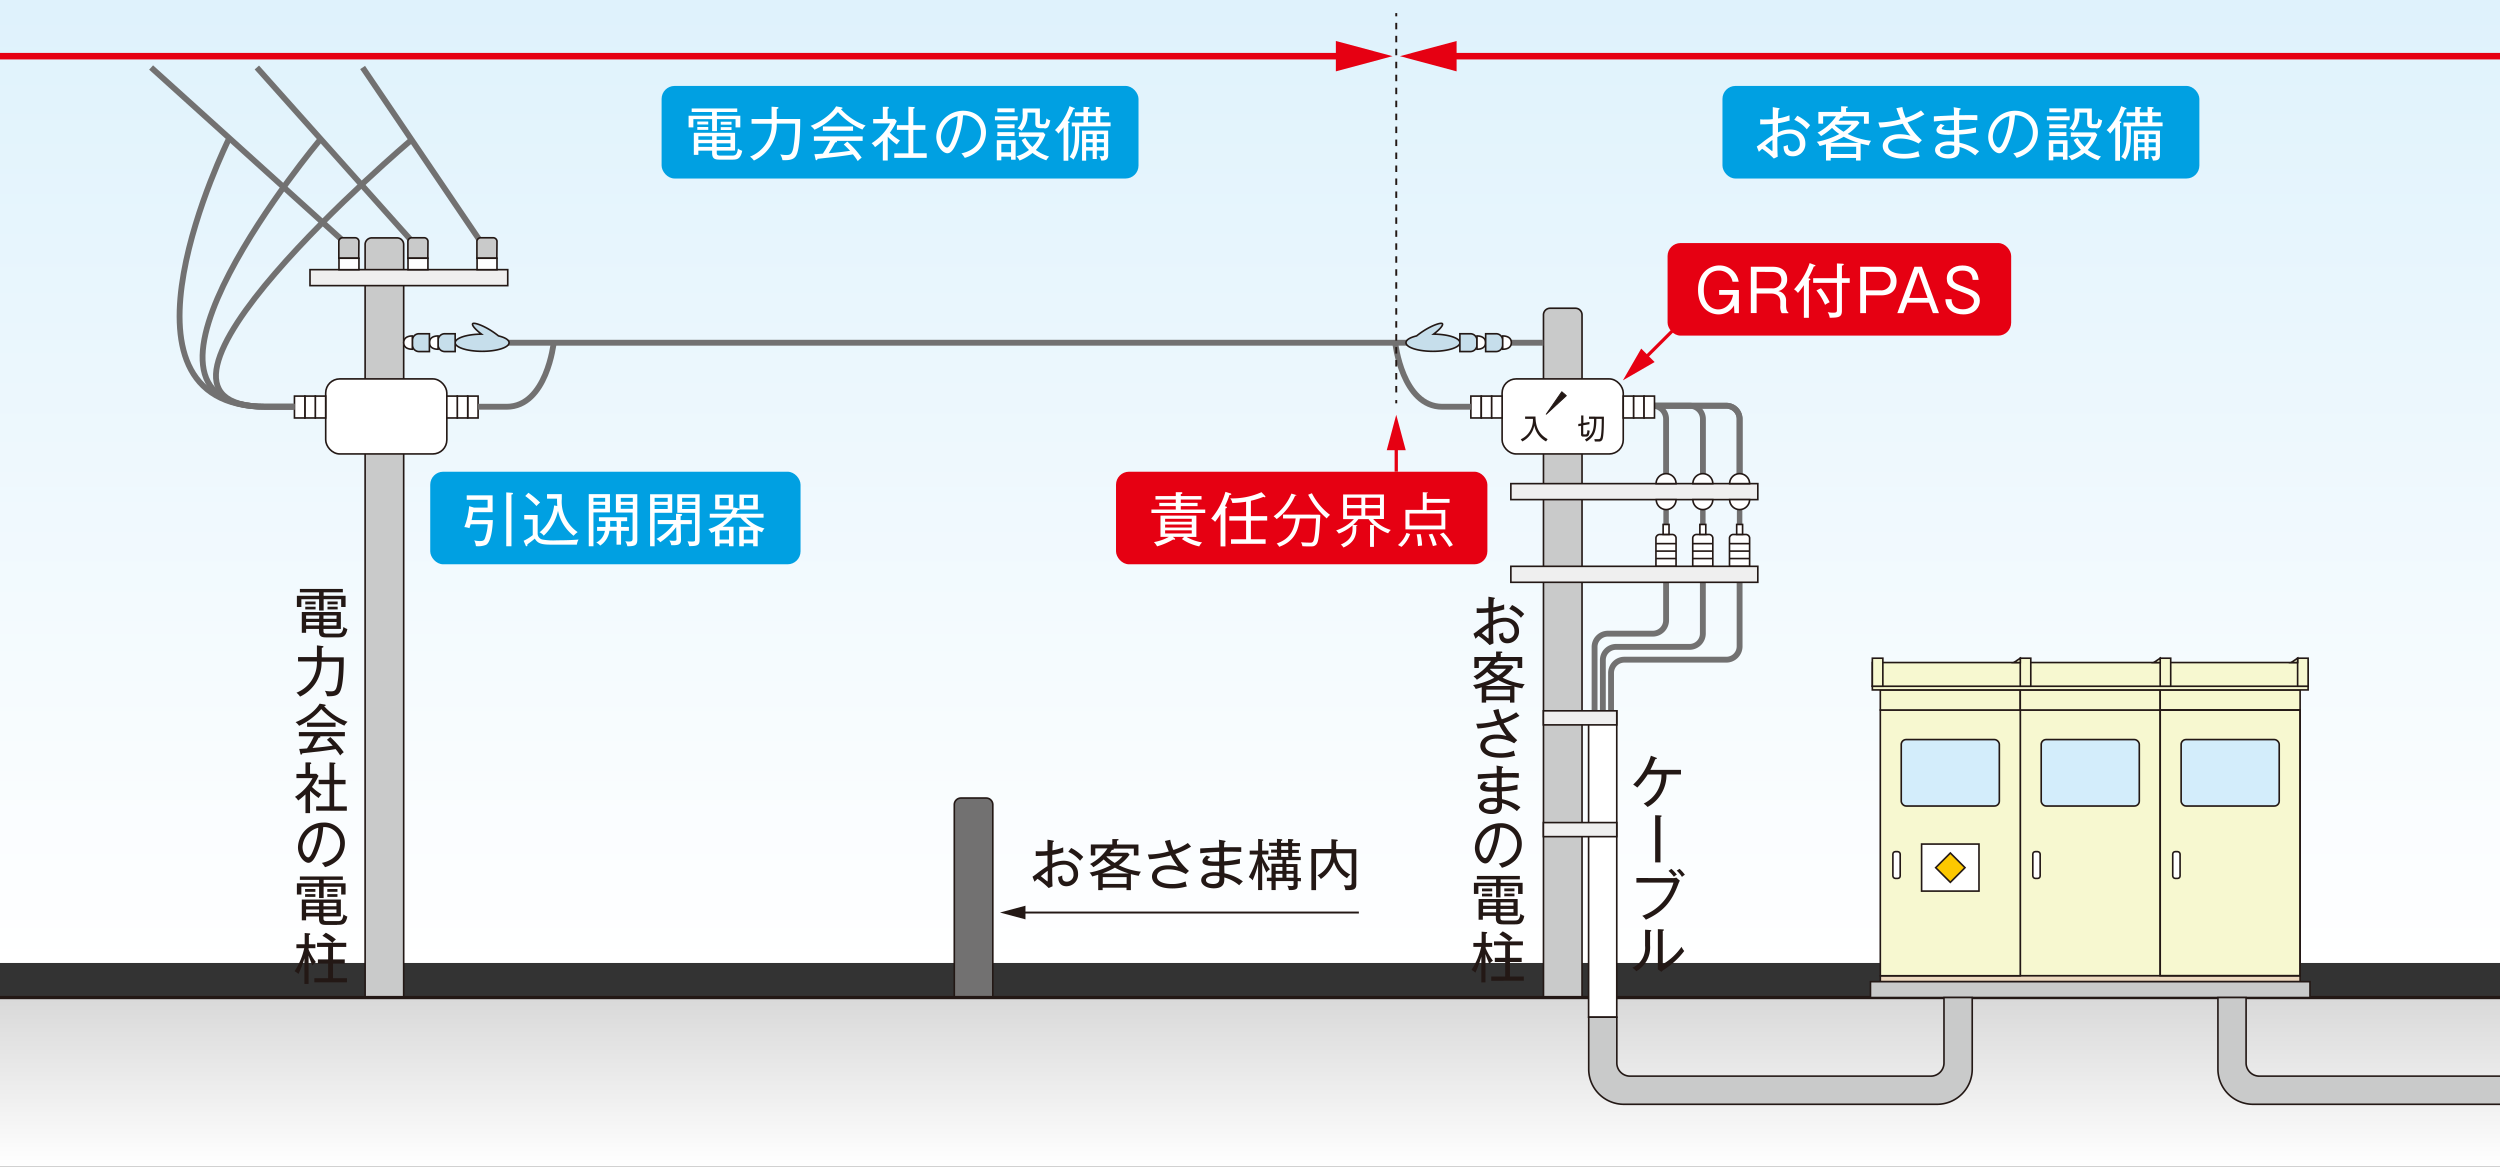 <svg xmlns="http://www.w3.org/2000/svg" xmlns:xlink="http://www.w3.org/1999/xlink" width="640" height="298.67" viewBox="0 0 640 298.67"><rect x="0" y="0" width="640" height="298.67" fill="#333333" stroke="none"/><defs><style>.a{fill:url(#a);}.b{fill:url(#b);}.c{fill:#c9caca;}.c,.d,.e,.h,.i,.k,.m,.n,.o,.p,.r,.s,.t,.x{stroke:#231815;}.c,.h,.i,.k,.n,.o,.p,.r{stroke-width:0.42px;}.d{fill:#727171;stroke-width:0.42px;}.e,.f,.g,.k,.s,.t,.u,.w,.x{fill:none;}.e,.w{stroke-width:0.84px;}.f,.g{stroke:#727171;}.f{stroke-width:1.5px;}.g{stroke-width:1.4px;}.h,.j{fill:#fff;}.i{fill:#c6deeb;}.l,.m{fill:#231815;}.m{stroke-linejoin:round;stroke-width:0.24px;}.n{fill:#efefef;}.o{fill:#f7f8d0;}.p{fill:#ecd8be;}.q{fill:#d3edfb;}.r{fill:#fcc800;}.s,.t{stroke-miterlimit:10;}.s,.t,.x{stroke-width:0.5px;}.t{stroke-dasharray:1.66 1.66;}.u,.w{stroke:#e60012;}.u{stroke-width:1.67px;}.v{fill:#e60012;}.y{fill:#00a0e2;}</style><linearGradient id="a" x1="320" y1="246.89" x2="320" y2="2.57" gradientUnits="userSpaceOnUse"><stop offset="0" stop-color="#fff"/><stop offset="1" stop-color="#dff2fc"/></linearGradient><linearGradient id="b" x1="320" y1="298.73" x2="320" y2="255.82" gradientUnits="userSpaceOnUse"><stop offset="0" stop-color="#fff"/><stop offset="1" stop-color="#d9d9d9"/></linearGradient></defs><title>booklet55_special_photo1</title><rect class="a" width="640" height="246.52"/><rect class="b" y="255.37" width="640" height="43.29"/><path class="c" d="M405,255.37V80.61a1.7,1.7,0,0,0-1.7-1.7h-6.47a1.7,1.7,0,0,0-1.7,1.7V255.37Z"/><path class="c" d="M103.34,255.37V62.6a1.7,1.7,0,0,0-1.7-1.7H95.17a1.7,1.7,0,0,0-1.7,1.7V255.37Z"/><path class="d" d="M254.16,255.37V206a1.7,1.7,0,0,0-1.7-1.7H246a1.7,1.7,0,0,0-1.7,1.7v49.38Z"/><line class="e" y1="255.37" x2="640" y2="255.37"/><path class="f" d="M423.55,103.87h18.39a3.41,3.41,0,0,1,3.4,3.4v14"/><path class="f" d="M423.55,103.87h18.39a3.41,3.41,0,0,1,3.4,3.4v14"/><path class="f" d="M408.21,182V165.62a3.41,3.41,0,0,1,3.4-3.4h11.5a3.42,3.42,0,0,0,3.41-3.41v-9.74"/><path class="f" d="M410.33,182V169a3.4,3.4,0,0,1,3.4-3.4h18.79a3.41,3.41,0,0,0,3.41-3.4V149.07"/><path class="f" d="M412.43,182v-9.72a3.41,3.41,0,0,1,3.4-3.4h26.11a3.41,3.41,0,0,0,3.4-3.4V149.07"/><path class="f" d="M423.55,103.87h9a3.41,3.41,0,0,1,3.4,3.4v14"/><path class="f" d="M423.11,103.87a3.41,3.41,0,0,1,3.41,3.4v14"/><line class="g" x1="445.34" y1="130.45" x2="445.34" y2="134.26"/><line class="g" x1="435.93" y1="130.45" x2="435.93" y2="134.26"/><line class="g" x1="426.52" y1="130.45" x2="426.52" y2="134.26"/><path class="h" d="M447.9,145v-7.32a1,1,0,0,0-1.08-.85h-3a1,1,0,0,0-1.07.85V145Z"/><line class="h" x1="442.79" y1="142.99" x2="447.9" y2="142.99"/><line class="h" x1="442.79" y1="141.08" x2="447.9" y2="141.08"/><line class="h" x1="442.79" y1="139.17" x2="447.9" y2="139.17"/><rect class="h" x="444.59" y="134.26" width="1.51" height="2.55"/><path class="h" d="M438.48,145v-7.32a1,1,0,0,0-1.07-.85h-3a1,1,0,0,0-1.07.85V145Z"/><line class="h" x1="433.38" y1="142.99" x2="438.48" y2="142.99"/><line class="h" x1="433.38" y1="141.08" x2="438.48" y2="141.08"/><line class="h" x1="433.38" y1="139.17" x2="438.48" y2="139.17"/><rect class="h" x="435.17" y="134.26" width="1.51" height="2.55"/><path class="h" d="M429.07,145v-7.32a1,1,0,0,0-1.07-.85h-3a1,1,0,0,0-1.08.85V145Z"/><line class="h" x1="423.96" y1="142.99" x2="429.07" y2="142.99"/><line class="h" x1="423.96" y1="141.08" x2="429.07" y2="141.08"/><line class="h" x1="423.96" y1="139.17" x2="429.07" y2="139.17"/><rect class="h" x="425.76" y="134.26" width="1.51" height="2.55"/><line class="f" x1="129.87" y1="87.74" x2="395.11" y2="87.74"/><path class="i" d="M367,85.54c1.55-1.18,2.5-2.27,2.26-2.66s-2.48.31-4.8,1.81a20.83,20.83,0,0,0-1.81,1.3c-1.65.4-2.71,1-2.71,1.75,0,1.21,3.09,2.2,6.9,2.2s6.9-1,6.9-2.2S370.73,85.56,367,85.54Z"/><path class="i" d="M376.41,85.44h-2.68V90h2.68a1.71,1.71,0,0,0,1.7-1.71v-1.2A1.7,1.7,0,0,0,376.41,85.44Z"/><path class="h" d="M378.11,86v3.41c.93,0,2.21-.31,2.21-1.7S379,86,378.11,86Z"/><path class="i" d="M383,85.44h-2.67V90H383a1.71,1.71,0,0,0,1.7-1.71v-1.2A1.7,1.7,0,0,0,383,85.44Z"/><path class="h" d="M384.69,86v3.41c.94,0,2.22-.31,2.22-1.7S385.63,86,384.69,86Z"/><path class="i" d="M123.26,85.54c-1.55-1.18-2.5-2.27-2.26-2.66s2.47.31,4.8,1.81a20.83,20.83,0,0,1,1.81,1.3c1.65.4,2.71,1,2.71,1.75,0,1.21-3.09,2.2-6.9,2.2s-6.9-1-6.9-2.2S119.53,85.56,123.26,85.54Z"/><path class="i" d="M113.85,85.44h2.67V90h-2.67a1.71,1.71,0,0,1-1.7-1.71v-1.2A1.7,1.7,0,0,1,113.85,85.44Z"/><path class="h" d="M112.15,86v3.41c-.94,0-2.22-.31-2.22-1.7S111.21,86,112.15,86Z"/><path class="i" d="M107.26,85.44h2.67V90h-2.67a1.71,1.71,0,0,1-1.7-1.71v-1.2A1.7,1.7,0,0,1,107.26,85.44Z"/><path class="h" d="M105.56,86v3.41c-.94,0-2.22-.31-2.22-1.7S104.62,86,105.56,86Z"/><rect class="j" x="384.54" y="97" width="31.01" height="19.21" rx="3.59"/><rect class="k" x="384.54" y="97" width="31.01" height="19.21" rx="3.59"/><rect class="h" x="376.54" y="101.4" width="2.67" height="5.6"/><rect class="h" x="379.21" y="101.4" width="2.67" height="5.6"/><rect class="h" x="381.87" y="101.4" width="2.67" height="5.6"/><rect class="h" x="415.55" y="101.4" width="2.67" height="5.6"/><rect class="h" x="418.22" y="101.4" width="2.67" height="5.6"/><rect class="h" x="420.88" y="101.4" width="2.67" height="5.6"/><path class="l" d="M393.09,106.63c0,2.82,1,4.63,3.11,5.79l-.42.59a5.87,5.87,0,0,1-3-4.06,5.76,5.76,0,0,1-3.07,4.06l-.4-.56a5.19,5.19,0,0,0,2.33-2.06,5.67,5.67,0,0,0,.79-3.16h-2v-.6Z"/><path class="l" d="M404.77,106.36h.58v1.91l1.55-.25,0,.59-1.59.26V111c0,.16,0,.21.22.21H406c.31,0,.36-.82.37-1.09l.59.13c-.12,1-.26,1.52-.85,1.52h-.84a.47.47,0,0,1-.52-.53V109l-.71.12,0-.59.74-.12Zm5.83.31c0,1.76,0,5-.39,5.85a.91.91,0,0,1-.93.51h-1l-.13-.61h1.07a.47.47,0,0,0,.43-.19c.39-.62.39-4.15.39-5h-1.37c0,3.15-.52,4.58-2.52,5.8l-.42-.52c2.11-1.12,2.34-2.75,2.34-5.28h-1.29v-.58Z"/><polygon class="m" points="400.98 101.3 395.84 106.04 399.82 100.29 400.98 101.3"/><path class="f" d="M357.18,87.74s1.78,16.39,12.07,16.39h7.29"/><rect class="j" x="83.38" y="97" width="31.01" height="19.21" rx="3.59"/><rect class="k" x="83.38" y="97" width="31.01" height="19.21" rx="3.59"/><rect class="h" x="119.72" y="101.4" width="2.67" height="5.6"/><rect class="h" x="117.06" y="101.4" width="2.67" height="5.6"/><rect class="h" x="114.39" y="101.4" width="2.67" height="5.6"/><rect class="h" x="80.71" y="101.4" width="2.66" height="5.6"/><rect class="h" x="78.04" y="101.4" width="2.67" height="5.6"/><rect class="h" x="75.38" y="101.4" width="2.67" height="5.6"/><path class="f" d="M141.75,87.74s-1.78,16.39-12.07,16.39h-7.29"/><path class="f" d="M58.47,35.82s-33.72,68.31,9.62,68.31h7.29"/><path class="f" d="M81.89,35.82s-57.14,68.31-13.8,68.31h7.29"/><path class="f" d="M105.3,35.82s-80.55,68.31-37.21,68.31h7.29"/><rect class="n" x="386.78" y="123.81" width="63.22" height="4.09"/><rect class="n" x="386.78" y="144.98" width="63.22" height="4.09"/><rect class="n" x="79.36" y="69.03" width="50.62" height="4.09"/><path class="h" d="M445.34,121.26a2.55,2.55,0,0,0-2.55,2.55h5.11A2.56,2.56,0,0,0,445.34,121.26Z"/><path class="h" d="M435.93,121.26a2.55,2.55,0,0,0-2.55,2.55h5.1A2.55,2.55,0,0,0,435.93,121.26Z"/><path class="h" d="M426.52,121.26a2.56,2.56,0,0,0-2.56,2.55h5.11A2.55,2.55,0,0,0,426.52,121.26Z"/><path class="h" d="M426.52,130.45a2.55,2.55,0,0,0,2.55-2.55H424A2.56,2.56,0,0,0,426.52,130.45Z"/><path class="h" d="M435.93,130.45a2.55,2.55,0,0,0,2.55-2.55h-5.1A2.55,2.55,0,0,0,435.93,130.45Z"/><path class="h" d="M445.34,130.45a2.56,2.56,0,0,0,2.56-2.55h-5.11A2.55,2.55,0,0,0,445.34,130.45Z"/><rect class="h" x="406.68" y="181.97" width="7.21" height="78.43"/><rect class="n" x="395.11" y="181.97" width="18.78" height="3.6"/><rect class="n" x="395.11" y="210.58" width="18.78" height="3.6"/><rect class="o" x="553.01" y="181.76" width="35.82" height="68.03"/><rect class="o" x="517.19" y="181.76" width="35.82" height="68.03"/><rect class="p" x="481.36" y="249.8" width="107.47" height="1.51"/><rect class="c" x="478.84" y="251.31" width="112.52" height="4.06"/><rect class="o" x="481.36" y="181.76" width="35.83" height="68.03"/><rect class="o" x="481.36" y="176.63" width="35.83" height="5.13"/><rect class="o" x="517.19" y="176.63" width="35.82" height="5.13"/><rect class="o" x="553.01" y="176.63" width="35.82" height="5.13"/><rect class="k" x="553.01" y="181.76" width="35.82" height="68.03"/><rect class="o" x="479.32" y="175.67" width="111.56" height="0.95"/><rect class="o" x="479.32" y="169.61" width="111.56" height="6.07"/><rect class="o" x="517.19" y="168.5" width="2.69" height="7.17"/><polygon class="o" points="517.19 169.61 515.53 169.61 517.19 168.5 517.19 169.61"/><rect class="o" x="553.01" y="168.5" width="2.69" height="7.17"/><polygon class="o" points="553.01 169.61 551.36 169.61 553.01 168.5 553.01 169.61"/><rect class="o" x="588.19" y="168.5" width="2.69" height="7.17"/><rect class="o" x="479.32" y="168.5" width="2.69" height="7.17"/><polygon class="o" points="588.19 169.61 586.53 169.61 588.19 168.5 588.19 169.61"/><rect class="q" x="486.72" y="189.33" width="25.11" height="17.01" rx="1.25"/><rect class="k" x="486.72" y="189.33" width="25.11" height="17.01" rx="1.25"/><rect class="j" x="484.58" y="218.02" width="1.87" height="6.85" rx="0.63"/><rect class="k" x="484.58" y="218.02" width="1.87" height="6.85" rx="0.63"/><rect class="q" x="522.55" y="189.33" width="25.11" height="17.01" rx="1.25"/><rect class="k" x="522.55" y="189.33" width="25.11" height="17.01" rx="1.25"/><rect class="j" x="520.4" y="218.02" width="1.88" height="6.85" rx="0.63"/><rect class="k" x="520.4" y="218.02" width="1.88" height="6.85" rx="0.63"/><rect class="q" x="558.37" y="189.33" width="25.11" height="17.01" rx="1.25"/><rect class="k" x="558.37" y="189.33" width="25.11" height="17.01" rx="1.25"/><rect class="j" x="556.22" y="218.02" width="1.88" height="6.85" rx="0.63"/><rect class="k" x="556.22" y="218.02" width="1.88" height="6.85" rx="0.63"/><rect class="h" x="491.93" y="216.08" width="14.69" height="12.04"/><rect class="r" x="496.62" y="219.45" width="5.31" height="5.31" transform="translate(-10.84 418.02) rotate(-44.99)"/><path class="c" d="M497.66,255.37v16.75a3.38,3.38,0,0,1-3.38,3.37h-77a3.37,3.37,0,0,1-3.37-3.37V260.4h-7.2v13.3a9,9,0,0,0,9,9h80.18a9,9,0,0,0,9-9V255.37Z"/><line class="s" x1="357.44" y1="3.35" x2="357.44" y2="4.18"/><line class="t" x1="357.44" y1="5.85" x2="357.44" y2="101.58"/><line class="s" x1="357.44" y1="102.41" x2="357.44" y2="103.25"/><path class="c" d="M640,275.49H578.38a3.38,3.38,0,0,1-3.38-3.37V255.37h-7.21V273.7a9,9,0,0,0,9,9H640"/><line class="f" x1="122.72" y1="61.39" x2="92.83" y2="17.28"/><line class="f" x1="105.13" y1="61.39" x2="65.75" y2="17.28"/><line class="f" x1="87.53" y1="61.39" x2="38.68" y2="17.28"/><path class="c" d="M109.56,61.72a1,1,0,0,0-1.07-.85h-3a1,1,0,0,0-1.07.85v4.39h5.11Z"/><rect class="h" x="104.45" y="66.11" width="5.1" height="2.93"/><path class="c" d="M91.88,61.72a1,1,0,0,0-1.07-.85h-3a1,1,0,0,0-1.07.85v4.39h5.1Z"/><rect class="h" x="86.78" y="66.11" width="5.11" height="2.93"/><path class="c" d="M127.23,61.72a1,1,0,0,0-1.07-.85h-3a1,1,0,0,0-1.07.85v4.39h5.1Z"/><rect class="h" x="122.13" y="66.11" width="5.1" height="2.93"/><line class="u" x1="370.24" y1="14.38" x2="640" y2="14.38"/><polygon class="v" points="372.89 18.27 358.38 14.38 372.89 10.49 372.89 18.27"/><line class="w" x1="357.44" y1="113.59" x2="357.44" y2="120.76"/><polygon class="v" points="355.01 115.25 357.44 106.18 359.87 115.25 355.01 115.25"/><line class="w" x1="420.69" y1="92.13" x2="428.42" y2="84.41"/><polygon class="v" points="423.58 92.68 415.46 97.37 420.15 89.24 423.58 92.68"/><line class="x" x1="261.33" y1="233.61" x2="347.87" y2="233.61"/><polygon class="l" points="262.52 235.36 256 233.61 262.52 231.86 262.52 235.36"/><line class="u" x1="344.63" y1="14.38" y2="14.38"/><polygon class="v" points="341.98 10.49 356.49 14.38 341.98 18.27 341.98 10.49"/><rect class="y" x="440.95" y="22" width="122.09" height="23.7" rx="3.32"/><path class="j" d="M458.83,40c-1.55,0-2.21-1-2.24-2.53a4.81,4.81,0,0,0,1.11-.37c0,.55-.07,1.67,1.27,1.67a1.86,1.86,0,0,0,1.78-2.09A2.47,2.47,0,0,0,458,34.23a6.09,6.09,0,0,0-3,.88c0,1.23,0,3.85.1,5l-1,.48a19.58,19.58,0,0,0-3-2.5l-.83.78-.54-1.37c.24-.13.84-.57,1.07-.73a32.57,32.57,0,0,1,3-2.17c0-1.42,0-1.57,0-2.89-1.25.09-1.64.13-3.19.13l0-1.31a6.4,6.4,0,0,0,1.1.06c.58,0,1.47,0,2.12-.1,0-1.52,0-1.69,0-3.07l1.43.24c.2,0,.32.06.32.19s-.17.21-.29.23c-.09,1.25-.11,1.88-.12,2.24a13,13,0,0,0,2.94-.81c0,.21,0,1.17.06,1.34a20,20,0,0,1-3,.71c0,1.37,0,1.52,0,2.36a6.73,6.73,0,0,1,3.07-.78c2.24,0,3.93,1.34,3.93,3.57A3.14,3.14,0,0,1,458.83,40Zm-5.09-4.17c-.64.46-1.25.94-1.83,1.45.86.71,1.7,1.4,1.76,1.4s.07-.09.09-.3S453.74,36.28,453.74,35.87Zm8.78-2.74a8.66,8.66,0,0,0-3.19-2.41l.78-1.06a12.24,12.24,0,0,1,3.28,2.43C463.15,32.35,462.87,32.7,462.52,33.13Z"/><path class="j" d="M478.42,37.23c-.5-.11-1-.2-2.1-.48V41.1h-1.18v-.67h-6.48v.67h-1.2V36.93l-1.63.46a3.16,3.16,0,0,0-.74-1.08,20,20,0,0,0,5.78-2A11.1,11.1,0,0,1,469,32.74a16.83,16.83,0,0,1-2.82,2.11,2.79,2.79,0,0,0-.9-.87,12.93,12.93,0,0,0,4.74-4.2h-3.3v1.88h-1.22v-3h5.83V27.2l1.37.05c.18,0,.33,0,.33.18s-.19.19-.43.24v1h5.82v3h-1.25V29.78h-5.51a.19.19,0,0,1,.09.15c0,.18-.27.19-.55.22a4.47,4.47,0,0,1-.52.75h4.82l.53.52A11.44,11.44,0,0,1,473,34.29a17.59,17.59,0,0,0,6,1.75A3.51,3.51,0,0,0,478.42,37.23ZM472,35a19,19,0,0,1-3.45,1.58h7.27A18.84,18.84,0,0,1,472,35Zm3.18,2.57h-6.48v1.86h6.48Zm-5.36-5.66-.11.12a12.87,12.87,0,0,0,2.23,1.69A8.44,8.44,0,0,0,474,31.91Z"/><path class="j" d="M488.34,31.3A15.48,15.48,0,0,0,492,35.89l-.84.86a9.1,9.1,0,0,0-4.64-1.28c-2.42,0-3.17,1.07-3.17,1.92,0,1.45,1.94,2,4.06,2a9,9,0,0,0,3.71-.71,4.46,4.46,0,0,0,.34,1.36,14.11,14.11,0,0,1-4,.56c-4,0-5.48-1.63-5.48-3.24,0-1.39,1.24-3,4.26-3a10.21,10.21,0,0,1,2.86.4,16.42,16.42,0,0,1-2-3.1,29.65,29.65,0,0,1-5.83,1l-.41-1.31a21.33,21.33,0,0,0,5.69-.83c-.61-1.43-.88-2.21-1.08-2.83L487,27.4a11.21,11.21,0,0,0,.86,2.77,14.37,14.37,0,0,0,3.92-1.9c.28.33.75.86.87,1A21.51,21.51,0,0,1,488.34,31.3Z"/><path class="j" d="M505.65,39.79a10.06,10.06,0,0,0-4-2.17c0,.16,0,.39,0,.56,0,.87-.17,2.39-2.85,2.39-2.08,0-3.42-1-3.42-2.18,0-1.58,2-2.2,3.54-2.2.42,0,1,.06,1.34.1,0-.48,0-.63,0-1.82-.74,0-1,.05-1.45.05-.83,0-3.07,0-3.07-1.18,0-.52.35-1,1.07-1.61l1,.36c-.46.38-.72.58-.72.85s1.23.4,1.85.4,1.11,0,1.27,0c0-.75,0-1.87,0-2.62-2.67.1-4.27.29-5.14.39V29.79c.81-.06,4.4-.21,5.14-.26,0-1.09,0-1.47-.08-2.09l1.58.27c.12,0,.24.09.24.2s-.21.21-.33.22c0,.34-.08.86-.08,1.37.74,0,4-.07,4.66,0l0,1.26c-.72,0-1.8-.12-4.65-.06,0,.52,0,.73,0,2.59a22.43,22.43,0,0,0,4.3-.67v1.31a30.35,30.35,0,0,1-4.27.51c0,.4,0,1.76.07,2.11a13,13,0,0,1,5,2.18A11.45,11.45,0,0,0,505.65,39.79Zm-5.39-2.44A4,4,0,0,0,499,37.2c-1.38,0-2.35.4-2.35,1.17,0,1,1.7,1.1,1.94,1.1,1.71,0,1.71-1,1.71-1.52C500.29,37.71,500.27,37.53,500.26,37.35Z"/><path class="j" d="M519.86,38.37a8.64,8.64,0,0,1-3.6,2.05,6.39,6.39,0,0,0-.86-1.16c4.49-.95,5-4.08,5-5.3a4.33,4.33,0,0,0-4.57-4.43,22.09,22.09,0,0,1-1.64,6.95c-.83,2-1.56,2.75-2.38,2.75-1.12,0-2.83-1.75-2.83-4.21a6.92,6.92,0,0,1,6.83-6.67c3.22,0,5.89,2.15,5.89,5.58A6.42,6.42,0,0,1,519.86,38.37Zm-9.7-3.43c0,1.63.89,2.82,1.54,2.82s1.19-1.43,1.55-2.38a17.72,17.72,0,0,0,1.17-5.65A5.66,5.66,0,0,0,510.16,34.94Z"/><path class="j" d="M524,30.78v-1h5.82v1Zm4.12,10.11V40.1h-2.48v.95h-1.16V35.89h4.8v5Zm-3.49-12.15v-1H529v1Zm0,4.09v-1H529v1Zm0,2v-1H529v1Zm3.49,2h-2.48v2.15h2.48Zm9,4.21a12.76,12.76,0,0,1-3.51-1.89,12.25,12.25,0,0,1-3.27,1.89,3.48,3.48,0,0,0-.83-1.07,9.41,9.41,0,0,0,3.22-1.61,10.75,10.75,0,0,1-1.88-2.51l1-.6a8.92,8.92,0,0,0,1.81,2.33A8.7,8.7,0,0,0,535.39,35h-5.27V33.89h6.25l.53.6a12.81,12.81,0,0,1-2.44,3.9,10.4,10.4,0,0,0,3.4,1.68A4.42,4.42,0,0,0,537.08,41.11Zm-.46-8.22h-1c-1.34,0-1.34-.8-1.34-1.32V28.83h-2a6.24,6.24,0,0,1-1.5,4.66,3.67,3.67,0,0,0-1.07-.63,4.45,4.45,0,0,0,1.34-3.7v-1.4h4.41v3.63c0,.24,0,.4.41.4h.57c.31,0,.57-.07.68-1.47a3,3,0,0,0,1,.49C537.83,32.37,537.57,32.89,536.62,32.89Z"/><path class="j" d="M544,28a18.51,18.51,0,0,1-1.46,3c.44.13.54.16.54.28s-.24.21-.36.24v9.62h-1.22V32.58c-.57.79-1,1.29-1.32,1.65a2.84,2.84,0,0,0-.89-.92,15,15,0,0,0,3.73-6.14l1.1.42c.09,0,.26.11.26.23S544.34,28,544,28Zm1.51,4.36c0,3.17,0,3.52-.06,4.12a8.88,8.88,0,0,1-1.4,4.38,3.43,3.43,0,0,0-1-.68c1.38-2,1.38-3.71,1.38-7.82h-.82v-1h3V29.75h-2.2v-1h2.2v-1.4l1.19.07c.18,0,.36.09.36.2s-.15.19-.39.28v.85h2v-1.4l1.16.07c.16,0,.39,0,.39.2s-.11.16-.39.27v.86h2.24v1H551v1.58h2.62v1Zm5.64,8.74a4,4,0,0,0-.49-1.19,4.26,4.26,0,0,0,.71.08c.45,0,.46-.17.46-.54v-.91h-1.82v2.16h-1V38.55h-1.68v2.58h-1.06v-7.7h6.68v6.21C552.94,40.8,552.4,41.13,551.19,41.11ZM549,34.37h-1.68v1.22H549Zm0,2.09h-1.68v1.22H549Zm.81-6.71h-2v1.58h2Zm2.06,4.62h-1.82v1.22h1.82Zm0,2.09h-1.82v1.22h1.82Z"/><rect class="v" x="285.7" y="120.76" width="95.07" height="23.7" rx="3.32"/><path class="j" d="M294.76,131.33v-.89H301v-.87h-4.22v-.83H301v-.86h-5.2V127H301v-1l1.31,0c.16,0,.37,0,.37.21s-.24.24-.4.29V127h5.31v.88h-5.31v.86h4.3v.83h-4.3v.87h6.26v.89ZM307,139.88a12.39,12.39,0,0,1-4.42-1.88l.56-.57h-2.91l.44.35c.12.09.16.16.16.24s0,.15-.19.15a1.13,1.13,0,0,1-.32-.06,17.73,17.73,0,0,1-4.11,1.76,4,4,0,0,0-.81-1.09,12.28,12.28,0,0,0,3.85-1.35h-2.17V132h9.19v5.45h-2.53a11.82,11.82,0,0,0,4,1.41A3.4,3.4,0,0,0,307,139.88Zm-1.91-7.07h-6.82v.75h6.82Zm0,1.47h-6.82v.77h6.82Zm0,1.49h-6.82v.8h6.82Z"/><path class="j" d="M314.75,126.72a21.87,21.87,0,0,1-1.17,2.86c.4.13.51.16.51.31s-.09.15-.38.3v9.68h-1.25v-8.28a18.39,18.39,0,0,1-1.4,2,3.91,3.91,0,0,0-1-.81,17.87,17.87,0,0,0,3.65-6.87l1.13.35c.15,0,.37.1.37.27S315.05,126.69,314.75,126.72Zm5.48,6.55v4.79H324v1.15h-8.86v-1.15H319v-4.79H314.7v-1.13H319v-3.7a25.92,25.92,0,0,1-3.52.33,2.75,2.75,0,0,0-.54-1.19,18.13,18.13,0,0,0,8-1.58l.84.87a.64.64,0,0,1,.17.29.16.16,0,0,1-.17.15.78.78,0,0,1-.34-.12,19.07,19.07,0,0,1-3.21,1v3.94h4.17v1.13Z"/><path class="j" d="M331.91,126.75c-.06.11-.17.15-.36.14a15,15,0,0,1-4.71,6,7.12,7.12,0,0,0-.8-.72,13.43,13.43,0,0,0,4.57-5.81Zm5.27,5h.24l.57.06c0,.1,0,.24,0,.36-.24,4.86-.47,6.61-1,7.18s-.87.53-1.79.53c-.51,0-1.16,0-1.8-.06a2.42,2.42,0,0,0-.34-1c1,.09,2,.1,2.37.1a.77.77,0,0,0,.64-.19c.4-.39.64-2,.83-6h-4.14c-.4,2.89-1.25,5.81-5.28,7.25a3.7,3.7,0,0,0-.65-.85c3.64-1.22,4.5-3.75,4.86-6.4h-3.23v-1Zm-1.33-5.49a15.81,15.81,0,0,0,4.64,5.55,4.54,4.54,0,0,0-.84.91,19.83,19.83,0,0,1-4.76-6.07Z"/><path class="j" d="M354.29,132.87h-2.75a9.9,9.9,0,0,0,4.51,2.8,3.58,3.58,0,0,0-.69.86,11.22,11.22,0,0,1-3.43-2,.36.36,0,0,1-.2.07V140h-1v-5.64l1,.06a8.84,8.84,0,0,1-1.37-1.52h-2.61a8.93,8.93,0,0,1-1.37,1.47l1.13.08c0,.1-.1.18-.3.19v.7c0,1.55-.33,3.49-3.28,4.83a3.3,3.3,0,0,0-.68-.77c2.73-1.16,3-2.83,3-4.09v-.8a12,12,0,0,1-3.52,2.09,4.24,4.24,0,0,0-.68-.81,10.75,10.75,0,0,0,4.55-2.89h-2.76v-6.31h10.45Zm-9.45-5.45v1.86h3.67v-1.86Zm0,2.69V132h3.67v-1.88Zm8.43-.83v-1.86h-3.76v1.86Zm0,2.71v-1.88h-3.76V132Z"/><path class="j" d="M361,136.71a8,8,0,0,1-2.21,3.29l-.92-.48a6.92,6.92,0,0,0,2.18-3.09Zm9-6.18v5H359.79v-5h4.44V126l1.32.08c0,.1-.1.18-.31.21v1.43h5.85v1h-5.85v1.88Zm-1,4v-3.07h-8.16v3.07Zm-6,5.26a18.39,18.39,0,0,0-.33-3l1-.07a16.58,16.58,0,0,1,.39,2.93Zm3.82,0a15.86,15.86,0,0,0-1.08-2.95l.93-.21a14.7,14.7,0,0,1,1.13,2.92ZM371,140a15.91,15.91,0,0,0-2.38-3.25l.9-.41a15.81,15.81,0,0,1,2.42,3.19Z"/><rect class="v" x="426.9" y="62.22" width="87.96" height="23.7" rx="3.32"/><path class="j" d="M445.16,74.24v5.92H444l-.09-2A4.5,4.5,0,0,1,440,80.49c-2.34,0-5.3-1.7-5.3-6.26s3.13-6.27,5.4-6.27a4.93,4.93,0,0,1,5,4.17h-1.57A3.47,3.47,0,0,0,440,69.27c-1.72,0-3.83,1.18-3.83,5,0,4.05,2.43,4.94,3.71,4.94,1.65,0,3.34-1.25,3.78-3.73h-3.56V74.24Z"/><path class="j" d="M453.83,68.29c3.1,0,3.68,1.95,3.68,3.15a3,3,0,0,1-2.28,3.09,2.37,2.37,0,0,1,2,2.54V78c0,1.52.35,1.8.6,2v.18h-1.71a3.39,3.39,0,0,1-.36-1.94v-1c0-1.06-.53-2.1-2.41-2.1h-3.65v5h-1.49V68.29Zm-4.12,1.3v4.23h4a2.14,2.14,0,0,0,2.32-2.2c0-1.08-.63-2-2.43-2Z"/><path class="j" d="M463.07,81.35h-1.28V73a18,18,0,0,1-1.52,2,3.74,3.74,0,0,0-1-.93,18.16,18.16,0,0,0,4-6.72l1.21.45c.18.06.28.12.28.23s-.31.18-.42.18a23.23,23.23,0,0,1-1.44,3c.4.12.57.15.57.31s-.26.24-.39.26Zm10.46-10.13v1.2h-2v7.12c0,1.75-1,1.76-3.11,1.81a4,4,0,0,0-.53-1.45,6.26,6.26,0,0,0,1.31.15c.95,0,1.05-.13,1.05-.75V72.42h-6.08v-1.2h6.08V67.44l1.37.07c.32,0,.39.09.39.21s-.34.29-.48.3v3.2Zm-7.38,2.56a18.92,18.92,0,0,1,2.25,3.59,7.23,7.23,0,0,0-1.19.67,15.64,15.64,0,0,0-2.2-3.68Z"/><path class="j" d="M481.52,68.29c3,0,4,2,4,3.68,0,2.59-1.67,3.64-4,3.64H477.7v4.55h-1.49V68.29Zm-3.82,1.3v4.74h3.7a2.38,2.38,0,1,0,0-4.74Z"/><path class="j" d="M492,68.29l4.38,11.87h-1.55l-1-2.68h-5.56l-1,2.68h-1.56l4.38-11.87Zm-.9,1.4-2.35,6.58h4.7Z"/><path class="j" d="M505,71.64c-.09-1.69-1-2.37-2.59-2.37-.3,0-2.53,0-2.53,1.86,0,1.23.83,1.55,3.18,2.42s3.78,1.4,3.78,3.42c0,1.5-1.09,3.52-4.22,3.52-2.14,0-4.53-1-4.6-3.9h1.58c0,1.7,1.17,2.59,2.92,2.59s2.81-1,2.81-2.08-1-1.61-2.89-2.27c-2.6-.92-4.06-1.45-4.06-3.52s1.68-3.35,4-3.35c1.95,0,3.85.77,4.14,3.68Z"/><rect class="y" x="110.14" y="120.76" width="94.8" height="23.7" rx="3.32"/><path class="j" d="M124.42,139.48a5.41,5.41,0,0,1-2.59.33,3.93,3.93,0,0,0-.43-1.48,5.78,5.78,0,0,0,1.47.18c.8,0,1.07-.18,1.28-.7a13.2,13.2,0,0,0,.72-3.59h-4.39c-.15.53-.2.66-.3,1a4.82,4.82,0,0,0-1.31-.28,18.69,18.69,0,0,0,1.23-5.36l1.27.37h3.46v-2h-5.35v-1.14h6.63v4.32h-5c-.15,1-.27,1.52-.38,2h5.43C126.18,133.5,126,138.63,124.42,139.48Zm6.51-12.85v13.22H129.6v-13.8l1.36.1c.15,0,.36,0,.36.2S131.21,126.53,130.93,126.63Z"/><path class="j" d="M147.67,139.43H141c-2.38,0-3.37-.32-4.09-1.55a20.5,20.5,0,0,1-1.89,1.46c0,.26,0,.5-.21.5s-.27-.24-.28-.29l-.48-1.11a11.22,11.22,0,0,0,2.33-1.45v-4h-2.18v-1.15h3.44v4.72a1.55,1.55,0,0,0,1.33,1.58,15.74,15.74,0,0,0,3.61.18c3.19,0,4.88-.14,5.53-.2A3.93,3.93,0,0,0,147.67,139.43Zm-10.33-9.88a18.08,18.08,0,0,0-2.88-2.57l.81-.83a23,23,0,0,1,3,2.5A6.79,6.79,0,0,0,137.34,129.55Zm9.51,7.61a10.86,10.86,0,0,1-4-6.39,12.45,12.45,0,0,1-3.66,6.36,2.57,2.57,0,0,0-1.06-.86,10.44,10.44,0,0,0,3.73-6.88l.8.15c-.06-.86-.06-1.46-.06-1.88h-2.56V126.5h3.78c0,.36,0,.69,0,1.19a9.47,9.47,0,0,0,4.06,8.53A5,5,0,0,0,146.85,137.16Z"/><path class="j" d="M151.92,131.18v8.67h-1.2V126.5h5.43v4.68Zm3-3.73h-3v1h3Zm0,1.79h-3v1h3Zm4.07,6.65v3.54h-1.16v-3.54h-1.81a5.36,5.36,0,0,1-2.38,3.78,2.51,2.51,0,0,0-1-.77,4.05,4.05,0,0,0,2.21-3h-2v-1H155c0-.27,0-.39,0-1.48h-1.67v-1h7.22v1H159v1.48h2v1Zm-1.16-2.53H156.2c0,1,0,1.12,0,1.48h1.7Zm2.78,6.49a3.4,3.4,0,0,0-.55-1.31,6,6,0,0,0,1,.09c.67,0,.88-.16.88-.73v-6.7h-4.27v-4.69h5.48v11.27C163.2,139.51,162.76,139.84,160.65,139.85ZM162,127.46h-3.08v1H162Zm0,1.79h-3.08v1H162Z"/><path class="j" d="M172.09,126.53v4.74h-4.51v8.57h-1.16V126.53Zm-1.16,1.93v-1h-3.35v1Zm-3.35.79v1.06h3.35v-1.06Zm5.52,5.69a17.28,17.28,0,0,1-4.06,3.87,3.41,3.41,0,0,0-1-.84,13.93,13.93,0,0,0,4.39-3.79h-4.06v-1.06h4.7c0-.36,0-1.26,0-1.59l1.26.07c.09,0,.29,0,.29.2s-.15.24-.38.33c0,.18,0,.77,0,1h2.87v1.06h-2.84l.07,4c0,1.29-.86,1.43-2.5,1.38a3.24,3.24,0,0,0-.49-1.23,5.44,5.44,0,0,0,1.21.1c.61,0,.62-.18.62-.49Zm6-8.41v11.52c0,1.47-.39,1.76-2.65,1.76a6.86,6.86,0,0,0-.45-1.24,10.13,10.13,0,0,0,1.22.06c.71,0,.71-.13.71-.6v-6.76h-4.54v-4.74ZM178,128.46v-1h-3.38v1Zm-3.38.79v1.06H178v-1.06Z"/><path class="j" d="M195.09,136.27c-.64-.26-.88-.36-1.12-.48v4.06h-1.16v-.75h-2.4v.75h-1.16v-5h3a12.21,12.21,0,0,1-2.68-2.35h-2a13.52,13.52,0,0,1-2.59,2.35h2.8v5h-1.16v-.72h-2.41v.72h-1.15V136c-.49.23-.76.33-1,.44a3.38,3.38,0,0,0-.74-1,10.29,10.29,0,0,0,4.85-2.92h-4.47v-1H187a5,5,0,0,0,.62-1.1h-4.53v-3.81h4.63v3.56l.09-.26,1.16.21a.61.61,0,0,1,.33.14v-3.65H194v3.81h-4.66c-.06.14-.19.14-.48.15a5.24,5.24,0,0,1-.48.95h7.09v1H191a9.64,9.64,0,0,0,4.72,2.76A2.46,2.46,0,0,0,195.09,136.27Zm-8.53-8.78h-2.34v1.91h2.34Zm.07,8.3h-2.41v2.33h2.41Zm6.18,0h-2.4v2.33h2.4Zm0-8.3h-2.37v1.91h2.37Z"/><path class="l" d="M87.34,155.39v-2H82.85v2.9H81.68v-2.9H77.15v2H76v-2.86h5.68v-.89H76.77v-.87h11v.87H82.85v.89h5.62v2.86Zm-1,7.78H83.66c-1.18,0-2-.08-2-1.64V161H78.36v1h-1.1v-5.33h10V161H82.81v.47c0,.67.25.74,1.07.74h2.36c.94,0,1.44,0,1.68-1.72a3.16,3.16,0,0,0,1,.55C88.5,163.17,87.64,163.17,86.29,163.17Zm-8.19-8.45V154h2.64v.71Zm0,1.29v-.69h2.64V156Zm3.58,1.55H78.36v.85h3.32Zm0,1.68H78.36v.88h3.32Zm4.45-1.68H82.81v.85h3.32Zm0,1.68H82.81v.88h3.32Zm-2.34-4.52V154h2.6v.71Zm0,1.29v-.69h2.6V156Z"/><path class="l" d="M82.45,165.38c.16,0,.36.06.36.19s-.12.18-.43.3c0,.35,0,1.76,0,2.41H88c0,1.76,0,7.43-1.08,9-.35.51-.92,1.05-3.21.95a3.68,3.68,0,0,0-.54-1.39,8.79,8.79,0,0,0,1.45.15c1,0,1.39-.17,1.72-1.73a30.78,30.78,0,0,0,.43-5.86H82.32a9.54,9.54,0,0,1-5.51,8.93,4.19,4.19,0,0,0-.92-1,8.27,8.27,0,0,0,5.24-8H76.3v-1.12h4.83v-3Z"/><path class="l" d="M88.16,185.77a17.45,17.45,0,0,1-5.91-4.24,16.77,16.77,0,0,1-5.68,4.28,4,4,0,0,0-.91-.94c2-.74,4.89-2.53,6.16-4.74l1.33.24c.07,0,.24.08.24.18s-.14.17-.41.23a14.46,14.46,0,0,0,6,4A4.08,4.08,0,0,0,88.16,185.77Zm-6.22,2.72a.22.22,0,0,1,.08.16c0,.18-.25.2-.44.21-.25.47-.82,1.5-1.56,2.62,2.49-.23,2.76-.26,5.16-.58a19.57,19.57,0,0,0-1.49-1.51l.86-.71A24.17,24.17,0,0,1,88,192.57a4.79,4.79,0,0,0-.91.83,14.36,14.36,0,0,0-1.18-1.64c-1,.2-4,.58-4.09.6l-4.45.48c0,.17-.1.34-.28.34s-.19-.2-.2-.28l-.29-1.18c.33,0,1.77-.1,2-.13a20.36,20.36,0,0,0,1.75-3.1H76.51v-1.08H88.29v1.08Zm-3.33-2.43V185H85.9v1.06Z"/><path class="l" d="M81.58,204.3a16.27,16.27,0,0,1-2.21-1.86v5.73H78.2v-4.81a17,17,0,0,1-1.87,1.58,3.33,3.33,0,0,0-.83-.94A12.38,12.38,0,0,0,80,199.21H75.89v-1.08H78.2v-2.95l1.11,0c.13,0,.36,0,.36.22s-.15.19-.3.24v2.45H81l.55.52a16,16,0,0,1-1.69,2.85,12.06,12.06,0,0,0,2.46,1.88A4.27,4.27,0,0,0,81.58,204.3Zm-.64,3.23v-1.11h3.41v-5.67H81.58v-1.12h2.77v-4.46l1.25.07c.13,0,.26,0,.26.17s-.1.18-.31.24v4h2.91v1.12H85.55v5.67h3.24v1.11Z"/><path class="l" d="M86.6,220.07A8.27,8.27,0,0,1,83.2,222a5.93,5.93,0,0,0-.81-1.1c4.24-.89,4.68-3.85,4.68-5a4.08,4.08,0,0,0-4.32-4.17,20.67,20.67,0,0,1-1.55,6.55c-.78,1.84-1.46,2.6-2.25,2.6-1,0-2.67-1.65-2.67-4a6.55,6.55,0,0,1,6.45-6.3,5.23,5.23,0,0,1,5.56,5.27A6.08,6.08,0,0,1,86.6,220.07Zm-9.15-3.24c0,1.53.84,2.65,1.45,2.65s1.12-1.35,1.46-2.24a16.61,16.61,0,0,0,1.11-5.33A5.33,5.33,0,0,0,77.45,216.83Z"/><path class="l" d="M87.34,229v-2H82.85v2.9H81.68V227H77.15v2H76v-2.86h5.68v-.89H76.77v-.87h11v.87H82.85v.89h5.62V229Zm-1,7.78H83.66c-1.18,0-2-.08-2-1.64v-.53H78.36v1h-1.1v-5.33h10v4.31H82.81v.47c0,.67.25.74,1.07.74h2.36c.94,0,1.44,0,1.68-1.72a3.16,3.16,0,0,0,1,.55C88.5,236.75,87.64,236.75,86.29,236.75ZM78.1,228.3v-.71h2.64v.71Zm0,1.29v-.69h2.64v.69Zm3.58,1.55H78.36V232h3.32Zm0,1.68H78.36v.88h3.32Zm4.45-1.68H82.81V232h3.32Zm0,1.68H82.81v.88h3.32Zm-2.34-4.52v-.71h2.6v.71Zm0,1.29v-.69h2.6v.69Z"/><path class="l" d="M80,247.2a24.47,24.47,0,0,1-1-2.57v7.26H77.93v-6.55a23.42,23.42,0,0,1-1.52,4,5,5,0,0,0-1-.71,17.51,17.51,0,0,0,2.47-5.89h-2v-1h2.12v-2.89l1.12.09c.15,0,.3,0,.3.17s-.15.21-.35.28v2.35h1.67v1H79v.31a14.28,14.28,0,0,0,1.87,3.24A3.59,3.59,0,0,0,80,247.2Zm.47,4.28v-1.06H84v-3.74H81.38v-1.07H84v-3.19H81.17v-1.07h3.88a13.86,13.86,0,0,0-2.52-1.79l.89-.78A14.73,14.73,0,0,1,86,240.5a4.64,4.64,0,0,0-.89.85h3.53v1.07H85.26v3.19h3v1.07h-3v3.74h3.56v1.06Z"/><path class="l" d="M385.88,164.68c-1.46,0-2.09-1-2.11-2.39a4.52,4.52,0,0,0,1.05-.36c0,.53-.07,1.58,1.19,1.58a1.75,1.75,0,0,0,1.68-2,2.34,2.34,0,0,0-2.59-2.35,5.82,5.82,0,0,0-2.86.83c0,1.16,0,3.63.1,4.7l-1,.45a18.49,18.49,0,0,0-2.84-2.35l-.78.73-.52-1.29c.23-.13.8-.54,1-.7a32.34,32.34,0,0,1,2.83-2c0-1.34,0-1.48,0-2.73a29.62,29.62,0,0,1-3,.13l0-1.24a5.66,5.66,0,0,0,1,.06c.56,0,1.39,0,2-.1,0-1.44,0-1.59,0-2.9l1.35.23c.18,0,.3.05.3.18s-.16.2-.27.22c-.09,1.18-.1,1.77-.12,2.11a12.15,12.15,0,0,0,2.77-.76c0,.2,0,1.1.06,1.26a18.94,18.94,0,0,1-2.86.67c0,1.29,0,1.43,0,2.23a6.42,6.42,0,0,1,2.9-.74c2.12,0,3.71,1.27,3.71,3.37A3,3,0,0,1,385.88,164.68Zm-4.8-3.94a21.14,21.14,0,0,0-1.73,1.36c.81.67,1.6,1.33,1.66,1.33s.07-.09.08-.29S381.08,161.12,381.08,160.74Zm8.28-2.59a8,8,0,0,0-3-2.27l.74-1a11.88,11.88,0,0,1,3.1,2.3C390,157.42,389.69,157.74,389.36,158.15Z"/><path class="l" d="M389.69,176.22c-.47-.1-1-.18-2-.45v4.1h-1.13v-.62h-6.11v.62h-1.13v-3.93c-1,.3-1.18.34-1.54.44a3.25,3.25,0,0,0-.69-1,18.47,18.47,0,0,0,5.45-1.87,10.81,10.81,0,0,1-1.82-1.49,16.32,16.32,0,0,1-2.65,2,2.77,2.77,0,0,0-.86-.83,12,12,0,0,0,4.48-4h-3.11V171h-1.15v-2.81H383v-1.39l1.29,0c.17,0,.31,0,.31.17s-.18.19-.41.23v1h5.5V171h-1.18v-1.76h-5.2a.18.18,0,0,1,.08.14c0,.17-.25.18-.52.21a4.84,4.84,0,0,1-.49.71h4.55l.5.49a10.94,10.94,0,0,1-2.77,2.71,16.57,16.57,0,0,0,5.68,1.65A3.42,3.42,0,0,0,389.69,176.22Zm-6.1-2.1a18,18,0,0,1-3.25,1.49h6.86A18,18,0,0,1,383.59,174.12Zm3,2.43h-6.11v1.75h6.11Zm-5.06-5.34-.09.11a12,12,0,0,0,2.1,1.59,8.49,8.49,0,0,0,2-1.7Z"/><path class="l" d="M384.93,185.15a14.7,14.7,0,0,0,3.48,4.33l-.79.81a8.59,8.59,0,0,0-4.38-1.2c-2.29,0-3,1-3,1.82,0,1.36,1.83,1.93,3.84,1.93a8.48,8.48,0,0,0,3.49-.67,4.64,4.64,0,0,0,.33,1.28,13.27,13.27,0,0,1-3.77.53c-3.73,0-5.17-1.54-5.17-3.06,0-1.31,1.17-2.87,4-2.87a9.71,9.71,0,0,1,2.7.38,16.34,16.34,0,0,1-1.87-2.92,28.2,28.2,0,0,1-5.5,1l-.38-1.23a20.33,20.33,0,0,0,5.37-.78,26,26,0,0,1-1-2.68l1.37-.31a10.15,10.15,0,0,0,.81,2.62,13.41,13.41,0,0,0,3.69-1.79c.27.31.71.81.83.93A20.81,20.81,0,0,1,384.93,185.15Z"/><path class="l" d="M388.33,207.65a9.57,9.57,0,0,0-3.81-2.05c0,.16,0,.37,0,.53,0,.82-.15,2.26-2.68,2.26-2,0-3.23-1-3.23-2.06,0-1.49,1.86-2.08,3.34-2.08a12.35,12.35,0,0,1,1.27.1c0-.45,0-.59-.05-1.72-.69,0-1,.05-1.36.05-.78,0-2.9,0-2.9-1.11,0-.5.33-.92,1-1.52l1,.34c-.44.35-.68.54-.68.8s1.17.38,1.75.38,1.05,0,1.19,0c0-.72,0-1.77,0-2.48-2.52.1-4,.27-4.85.37v-1.23c.77-.06,4.15-.2,4.85-.25,0-1,0-1.39-.07-2l1.49.26c.11,0,.22.08.22.18s-.19.2-.31.21c0,.32-.07.81-.07,1.3.7,0,3.77-.08,4.39,0v1.2a41.47,41.47,0,0,0-4.39-.06c0,.48,0,.68,0,2.44a20,20,0,0,0,4.05-.64v1.24a27.07,27.07,0,0,1-4,.48c0,.39,0,1.67.06,2a12.42,12.42,0,0,1,4.7,2.06A13.15,13.15,0,0,0,388.33,207.65Zm-5.09-2.3a4,4,0,0,0-1.19-.14c-1.31,0-2.22.38-2.22,1.11,0,1,1.61,1,1.83,1,1.61,0,1.61-1,1.61-1.43C383.27,205.69,383.25,205.52,383.24,205.35Z"/><path class="l" d="M387.89,220.23a8.15,8.15,0,0,1-3.4,1.93,5.73,5.73,0,0,0-.81-1.09c4.23-.89,4.68-3.85,4.68-5a4.1,4.1,0,0,0-4.32-4.18,20.88,20.88,0,0,1-1.55,6.55c-.78,1.85-1.47,2.6-2.25,2.6-1.05,0-2.67-1.65-2.67-4a6.54,6.54,0,0,1,6.45-6.29,5.24,5.24,0,0,1,5.56,5.27A6.08,6.08,0,0,1,387.89,220.23ZM378.74,217c0,1.54.83,2.66,1.44,2.66s1.13-1.35,1.47-2.25a16.82,16.82,0,0,0,1.11-5.32A5.32,5.32,0,0,0,378.74,217Z"/><path class="l" d="M388.63,228.85v-2h-4.5v2.89H383v-2.89h-4.53v2h-1.15V226H383v-.89h-4.92v-.87h11v.87h-4.92V226h5.63v2.86Zm-1.06,7.79h-2.63c-1.17,0-2-.09-2-1.65v-.53h-3.33v1h-1.09v-5.32h10v4.3h-4.42v.47c0,.67.26.74,1.08.74h2.36c.94,0,1.44,0,1.68-1.72a3.22,3.22,0,0,0,1,.55C389.79,236.64,388.92,236.64,387.57,236.64Zm-8.18-8.46v-.71H382v.71Zm0,1.29v-.69H382v.69ZM383,231h-3.33v.86H383Zm0,1.68h-3.33v.88H383Zm4.45-1.68h-3.33v.86h3.33Zm0,1.68h-3.33v.88h3.33Zm-2.35-4.52v-.71h2.6v.71Zm0,1.29v-.69h2.6v.69Z"/><path class="l" d="M381.28,246.8a25.5,25.5,0,0,1-1-2.57v7.26h-1.06v-6.55A25.58,25.58,0,0,1,377.7,249a5,5,0,0,0-1-.71,17.4,17.4,0,0,0,2.48-5.9h-2v-1h2.12v-2.88l1.12.09c.14,0,.3,0,.3.17s-.16.21-.36.28v2.34H382v1h-1.68v.32a14.21,14.21,0,0,0,1.88,3.24A3.26,3.26,0,0,0,381.28,246.8Zm.47,4.28V250h3.58v-3.73h-2.66v-1.07h2.66V242h-2.87V241h3.88a14.21,14.21,0,0,0-2.52-1.79l.88-.78a14,14,0,0,1,2.53,1.72,4.92,4.92,0,0,0-.88.85h3.52V242h-3.32v3.2h3v1.07h-3V250h3.55v1.07Z"/><path class="l" d="M273,226.88c-1.46,0-2.09-1-2.12-2.39a4.23,4.23,0,0,0,1.05-.36c0,.53-.07,1.58,1.2,1.58a1.75,1.75,0,0,0,1.68-2,2.34,2.34,0,0,0-2.59-2.35,5.78,5.78,0,0,0-2.86.83c0,1.16,0,3.63.1,4.7l-1,.45a19.27,19.27,0,0,0-2.85-2.36l-.78.74-.51-1.29c.23-.13.8-.54,1-.7a30.72,30.72,0,0,1,2.83-2c0-1.34,0-1.48,0-2.73a29.54,29.54,0,0,1-3,.13l0-1.24a7,7,0,0,0,1,.06c.55,0,1.39,0,2-.1,0-1.44,0-1.59,0-2.9l1.35.23c.18,0,.29.05.29.18s-.15.2-.27.22c-.08,1.17-.1,1.77-.11,2.11a12.28,12.28,0,0,0,2.77-.76c0,.19,0,1.1.06,1.26a18.94,18.94,0,0,1-2.86.67c0,1.29,0,1.43,0,2.23a6.35,6.35,0,0,1,2.9-.74c2.12,0,3.71,1.26,3.71,3.37A3,3,0,0,1,273,226.88Zm-4.8-3.94c-.61.43-1.18.88-1.74,1.36.81.67,1.61,1.33,1.67,1.33s.07-.09.08-.29S268.22,223.32,268.22,222.94Zm8.28-2.59a8,8,0,0,0-3-2.27l.74-1a11.88,11.88,0,0,1,3.1,2.3C277.1,219.62,276.83,219.94,276.5,220.35Z"/><path class="l" d="M291.51,224.22c-.47-.1-1-.19-2-.46v4.11h-1.12v-.62h-6.11v.62h-1.14v-3.94l-1.54.45a3,3,0,0,0-.69-1,18.68,18.68,0,0,0,5.45-1.87,10,10,0,0,1-1.81-1.5,16.08,16.08,0,0,1-2.66,2,2.7,2.7,0,0,0-.85-.82,12,12,0,0,0,4.47-4h-3.11V219h-1.15v-2.81h5.5v-1.39l1.29,0c.17,0,.31,0,.31.17s-.18.18-.41.23v1h5.5V219h-1.18v-1.76h-5.2a.18.18,0,0,1,.09.14c0,.17-.26.18-.53.21a3.86,3.86,0,0,1-.48.71h4.54l.5.48a10.6,10.6,0,0,1-2.77,2.72,16.57,16.57,0,0,0,5.68,1.65A3.42,3.42,0,0,0,291.51,224.22Zm-6.09-2.1a19.63,19.63,0,0,1-3.26,1.49H289A17.52,17.52,0,0,1,285.42,222.12Zm3,2.43h-6.11v1.74h6.11Zm-5.06-5.35-.1.12a13,13,0,0,0,2.1,1.59,7.75,7.75,0,0,0,2-1.71Z"/><path class="l" d="M300.88,218.62a14.56,14.56,0,0,0,3.49,4.33l-.8.81a8.59,8.59,0,0,0-4.38-1.2c-2.28,0-3,1-3,1.82,0,1.36,1.83,1.93,3.83,1.93a8.58,8.58,0,0,0,3.5-.67,4.3,4.3,0,0,0,.32,1.28,13.49,13.49,0,0,1-3.76.52c-3.74,0-5.17-1.53-5.17-3.05,0-1.31,1.16-2.87,4-2.87a9.71,9.71,0,0,1,2.7.38,15.66,15.66,0,0,1-1.88-2.92,28.2,28.2,0,0,1-5.5,1l-.38-1.23a19.82,19.82,0,0,0,5.37-.79,25.27,25.27,0,0,1-1-2.67l1.36-.31a10,10,0,0,0,.81,2.61,13.19,13.19,0,0,0,3.7-1.79c.27.32.71.81.82.94A20.54,20.54,0,0,1,300.88,218.62Z"/><path class="l" d="M317.23,226.63a9.45,9.45,0,0,0-3.81-2c0,.15,0,.37,0,.52,0,.83-.16,2.26-2.69,2.26-2,0-3.22-1-3.22-2.06,0-1.49,1.86-2.07,3.34-2.07a12.15,12.15,0,0,1,1.26.1c0-.46,0-.6,0-1.72-.7,0-1,0-1.37,0-.78,0-2.9,0-2.9-1.11,0-.49.33-.92,1-1.52l1,.34c-.44.36-.68.54-.68.8s1.16.38,1.75.38,1.05,0,1.19,0c0-.71,0-1.76,0-2.47-2.51.1-4,.27-4.85.37V217.2c.77-.06,4.15-.2,4.85-.24a19.31,19.31,0,0,0-.07-2l1.49.26c.11,0,.23.08.23.18s-.2.2-.31.22c0,.31-.08.81-.08,1.29.7,0,3.77-.07,4.4,0l0,1.19c-.68,0-1.7-.11-4.39-.06,0,.49,0,.69,0,2.45a21,21,0,0,0,4.05-.64v1.23a27.21,27.21,0,0,1-4,.49c0,.38,0,1.66.06,2a12.2,12.2,0,0,1,4.7,2.06A11.2,11.2,0,0,0,317.23,226.63Zm-5.09-2.3a3.9,3.9,0,0,0-1.19-.14c-1.31,0-2.22.38-2.22,1.11,0,1,1.61,1,1.84,1,1.6,0,1.6-1,1.6-1.44A4.67,4.67,0,0,0,312.14,224.33Z"/><path class="l" d="M324.21,223.39a25.7,25.7,0,0,1-1.09-2.61v7.08h-1.05v-6.75a23,23,0,0,1-1.39,4.25,3.43,3.43,0,0,0-1-.83,21.63,21.63,0,0,0,2.33-5.77h-2.09v-1h2.16v-3l1,.1c.19,0,.33.09.33.2s-.14.2-.3.23v2.46h1.61v1h-1.61v.46a20.48,20.48,0,0,0,2,3.35A2.18,2.18,0,0,0,324.21,223.39Zm8,2.16v.87c0,.91,0,1.51-2.26,1.44a3,3,0,0,0-.4-1.13,5.6,5.6,0,0,0,1.08.1c.5,0,.53-.11.53-.49v-.79h-4.58v2.31h-1.08v-2.31h-1.18v-.86h1.18v-3.57h2.8v-1H324.6v-.85h2.3v-1h-1.49v-.78h1.49v-.95h-2v-.8h2v-1l1.11.1c.15,0,.25.05.25.19s0,.15-.32.27v.48h1.8v-1l1.09.06c.16,0,.28.07.28.2s-.19.2-.32.26v.52h2v.8h-2v.95h1.72v.78h-1.72v1H333v.85h-3.72v1h2.87v3.57h.89v.86Zm-3.91-3.6h-1.72v1h1.72Zm0,1.74h-1.72v1h1.72Zm1.49-7.07h-1.8v.95h1.8Zm0,1.73h-1.8v1h1.8Zm1.37,3.6h-1.82v1h1.82Zm0,1.74h-1.82v1h1.82Z"/><path class="l" d="M344.43,227.88a3.28,3.28,0,0,0-.43-1.29,6.49,6.49,0,0,0,1.09.09c.66,0,.93-.05.93-.7v-7.52h-3.95a6.22,6.22,0,0,0,3.63,5.42,3.5,3.5,0,0,0-.86.94,7.3,7.3,0,0,1-3.34-4.15,9,9,0,0,1-3.36,4.36,3.39,3.39,0,0,0-.88-.95,6.39,6.39,0,0,0,3.56-5.62h-3.91v9.42h-1.2V217.34h5.13v-2.51l1.31.11c.07,0,.3,0,.3.2s-.18.2-.4.24v2h5.16v9C347.21,227.88,346.24,227.88,344.43,227.88Z"/><path class="l" d="M426.62,198.27a9.34,9.34,0,0,1-4.84,8.32,7.25,7.25,0,0,0-1-.88,8,8,0,0,0,4.55-7.44h-3.51a21.48,21.48,0,0,1-2.67,3.35,9,9,0,0,0-1.06-.77,16.81,16.81,0,0,0,4.54-7.39l1.29.49c.08,0,.24.08.24.2s-.28.19-.43.22a24.66,24.66,0,0,1-1.23,2.72h7.83v1.18Z"/><path class="l" d="M425.08,209.16v11.61h-1.36V208.69l1.35.06c.18,0,.31,0,.31.15S425.21,209.12,425.08,209.16Z"/><path class="l" d="M428.14,224.79a2.69,2.69,0,0,0,1-.12l.91.79a4.64,4.64,0,0,0-.4.84c-1.82,4.9-4.08,7.18-8.31,9.15a4,4,0,0,0-.93-1,12.64,12.64,0,0,0,8-8.51h-9.49v-1.17Zm-.27-2.37a10,10,0,0,1,1.4,1.48,4,4,0,0,0-.75.55,10.72,10.72,0,0,0-1.38-1.5Zm2.1,0a10.33,10.33,0,0,1,1.36,1.52,4.42,4.42,0,0,0-.75.55,6.68,6.68,0,0,0-1.35-1.6Z"/><path class="l" d="M422.42,238.51V242a7,7,0,0,1-3.55,6.65,3.23,3.23,0,0,0-1-.9,5.56,5.56,0,0,0,3.27-5.62V238l1.25.09c.14,0,.33,0,.33.18S422.57,238.46,422.42,238.51Zm3.7,9.64a3.48,3.48,0,0,0-.8.64l-.91-.64c0-.29,0-.71,0-1.11v-9.18l1.26.06c.16,0,.28,0,.28.15s-.12.19-.28.26v8.51a15.06,15.06,0,0,0,4.8-4.46,4.93,4.93,0,0,0,.69,1.08A20.06,20.06,0,0,1,426.12,248.15Z"/><rect class="y" x="169.37" y="22" width="122.09" height="23.7" rx="3.32"/><path class="j" d="M188.3,32.62V30.5h-4.76v3.07H182.3V30.5h-4.8v2.12h-1.22v-3h6v-.94h-5.21v-.92h11.66v.92h-5.21v.94h6v3Zm-1.12,8.25H184.4c-1.25,0-2.1-.09-2.1-1.74v-.56h-3.52v1.08h-1.16V34h10.56v4.56h-4.69v.49c0,.71.27.79,1.15.79h2.5c1,0,1.52,0,1.77-1.82a3.43,3.43,0,0,0,1.1.58C189.53,40.87,188.61,40.87,187.18,40.87Zm-8.67-9v-.75h2.8v.75Zm0,1.37v-.73h2.8v.73Zm3.79,1.64h-3.52v.91h3.52Zm0,1.78h-3.52v.93h3.52ZM187,34.92h-3.53v.91H187Zm0,1.78h-3.53v.93H187Zm-2.49-4.79v-.75h2.76v.75Zm0,1.37v-.73h2.76v.73Z"/><path class="j" d="M198.92,27.4c.17,0,.38.06.38.19s-.12.2-.45.32c0,.38,0,1.87,0,2.56h6c0,1.86,0,7.87-1.14,9.53-.38.54-1,1.11-3.4,1a3.92,3.92,0,0,0-.58-1.48,8.37,8.37,0,0,0,1.54.17c1,0,1.47-.18,1.82-1.84a31.4,31.4,0,0,0,.45-6.2h-4.69a10.09,10.09,0,0,1-5.85,9.45,4.43,4.43,0,0,0-1-1,8.75,8.75,0,0,0,5.55-8.43H192.4V30.47h5.12V27.31Z"/><path class="j" d="M220.78,33.18a18.32,18.32,0,0,1-6.27-4.49,17.63,17.63,0,0,1-6,4.53,4.43,4.43,0,0,0-1-1c2.08-.78,5.18-2.68,6.53-5l1.4.26c.08,0,.26.09.26.19s-.15.18-.44.24a15.33,15.33,0,0,0,6.34,4.22A4.2,4.2,0,0,0,220.78,33.18Zm-6.6,2.89a.21.21,0,0,1,.09.16c0,.2-.27.22-.46.23-.27.5-.88,1.58-1.66,2.77,2.64-.24,2.92-.27,5.47-.62A21.44,21.44,0,0,0,216,37l.91-.76a25.3,25.3,0,0,1,3.68,4.13,5.65,5.65,0,0,0-1,.87,15.24,15.24,0,0,0-1.25-1.73c-1,.21-4.21.62-4.33.63l-4.71.52c-.05.18-.11.36-.31.36s-.19-.21-.21-.3l-.3-1.25c.35,0,1.87-.11,2.17-.14a21.77,21.77,0,0,0,1.85-3.28h-4.14V34.92h12.48v1.15Zm-3.52-2.58V32.37h7.72v1.12Z"/><path class="j" d="M229.61,37a18,18,0,0,1-2.35-2V41.1H226V36a19,19,0,0,1-2,1.67,3.4,3.4,0,0,0-.87-1,13.34,13.34,0,0,0,4.73-5.08h-4.33V30.47H226V27.34l1.17,0c.14,0,.38.05.38.23s-.15.21-.32.25v2.61H229l.59.54a17.57,17.57,0,0,1-1.79,3,13.08,13.08,0,0,0,2.6,2A5.09,5.09,0,0,0,229.61,37Zm-.68,3.42V39.25h3.62v-6h-2.94V32.05h2.94V27.32l1.32.08c.14,0,.27,0,.27.18s-.1.19-.33.25v4.22h3.09v1.19h-3.09v6h3.43v1.17Z"/><path class="j" d="M250.58,38.37a8.53,8.53,0,0,1-3.6,2.05,5.93,5.93,0,0,0-.86-1.16c4.49-.95,5-4.08,5-5.3a4.34,4.34,0,0,0-4.58-4.43,21.82,21.82,0,0,1-1.64,6.95c-.83,2-1.55,2.75-2.38,2.75-1.11,0-2.83-1.75-2.83-4.21a6.93,6.93,0,0,1,6.84-6.67c3.22,0,5.88,2.15,5.88,5.58A6.42,6.42,0,0,1,250.58,38.37Zm-9.7-3.43c0,1.63.89,2.82,1.54,2.82s1.19-1.43,1.55-2.38a17.55,17.55,0,0,0,1.18-5.65A5.65,5.65,0,0,0,240.88,34.94Z"/><path class="j" d="M254.7,30.78v-1h5.83v1Zm4.13,10.11V40.1h-2.49v.95h-1.16V35.89H260v5Zm-3.5-12.15v-1h4.42v1Zm0,4.09v-1h4.4v1Zm0,2v-1h4.4v1Zm3.5,2h-2.49v2.15h2.49Zm9,4.21a12.91,12.91,0,0,1-3.51-1.89A12.24,12.24,0,0,1,261,41.11,3.81,3.81,0,0,0,260.2,40a9.52,9.52,0,0,0,3.22-1.61,10.46,10.46,0,0,1-1.88-2.51l.95-.6a8.8,8.8,0,0,0,1.8,2.33A8.36,8.36,0,0,0,266.11,35h-5.27V33.89h6.25l.53.6a12.81,12.81,0,0,1-2.44,3.9,10.49,10.49,0,0,0,3.4,1.68A5,5,0,0,0,267.8,41.11Zm-.45-8.22h-1c-1.34,0-1.34-.8-1.34-1.32V28.83h-2a6.29,6.29,0,0,1-1.51,4.66,3.55,3.55,0,0,0-1.07-.63,4.45,4.45,0,0,0,1.34-3.7v-1.4h4.41v3.63c0,.24.05.4.41.4h.57c.32,0,.58-.07.68-1.47a3,3,0,0,0,1,.49C268.55,32.37,268.3,32.89,267.35,32.89Z"/><path class="j" d="M274.77,28a20.46,20.46,0,0,1-1.46,3c.43.13.54.16.54.28s-.24.21-.36.24v9.62h-1.22V32.58a19.32,19.32,0,0,1-1.33,1.65,2.77,2.77,0,0,0-.88-.92,15.13,15.13,0,0,0,3.73-6.14l1.1.42c.09,0,.25.11.25.23S275.07,28,274.77,28Zm1.5,4.36c0,3.17,0,3.52-.06,4.12a8.88,8.88,0,0,1-1.4,4.38,3.31,3.31,0,0,0-1-.68c1.39-2,1.39-3.71,1.39-7.82h-.83v-1h3V29.75h-2.2v-1h2.2v-1.4l1.19.07c.18,0,.36.09.36.2s-.15.19-.39.28v.85h2v-1.4l1.16.07c.17,0,.39,0,.39.2s-.1.16-.39.27v.86h2.25v1h-2.25v1.58h2.62v1Zm5.65,8.74a3.75,3.75,0,0,0-.5-1.19,4.26,4.26,0,0,0,.71.08c.45,0,.47-.17.47-.54v-.91h-1.82v2.16h-1.06V38.55h-1.67v2.58H277v-7.7h6.69v6.21C283.67,40.8,283.12,41.13,281.92,41.11Zm-2.2-6.74h-1.67v1.22h1.67Zm0,2.09h-1.67v1.22h1.67Zm.81-6.71h-2v1.58h2Zm2.07,4.62h-1.82v1.22h1.82Zm0,2.09h-1.82v1.22h1.82Z"/></svg>